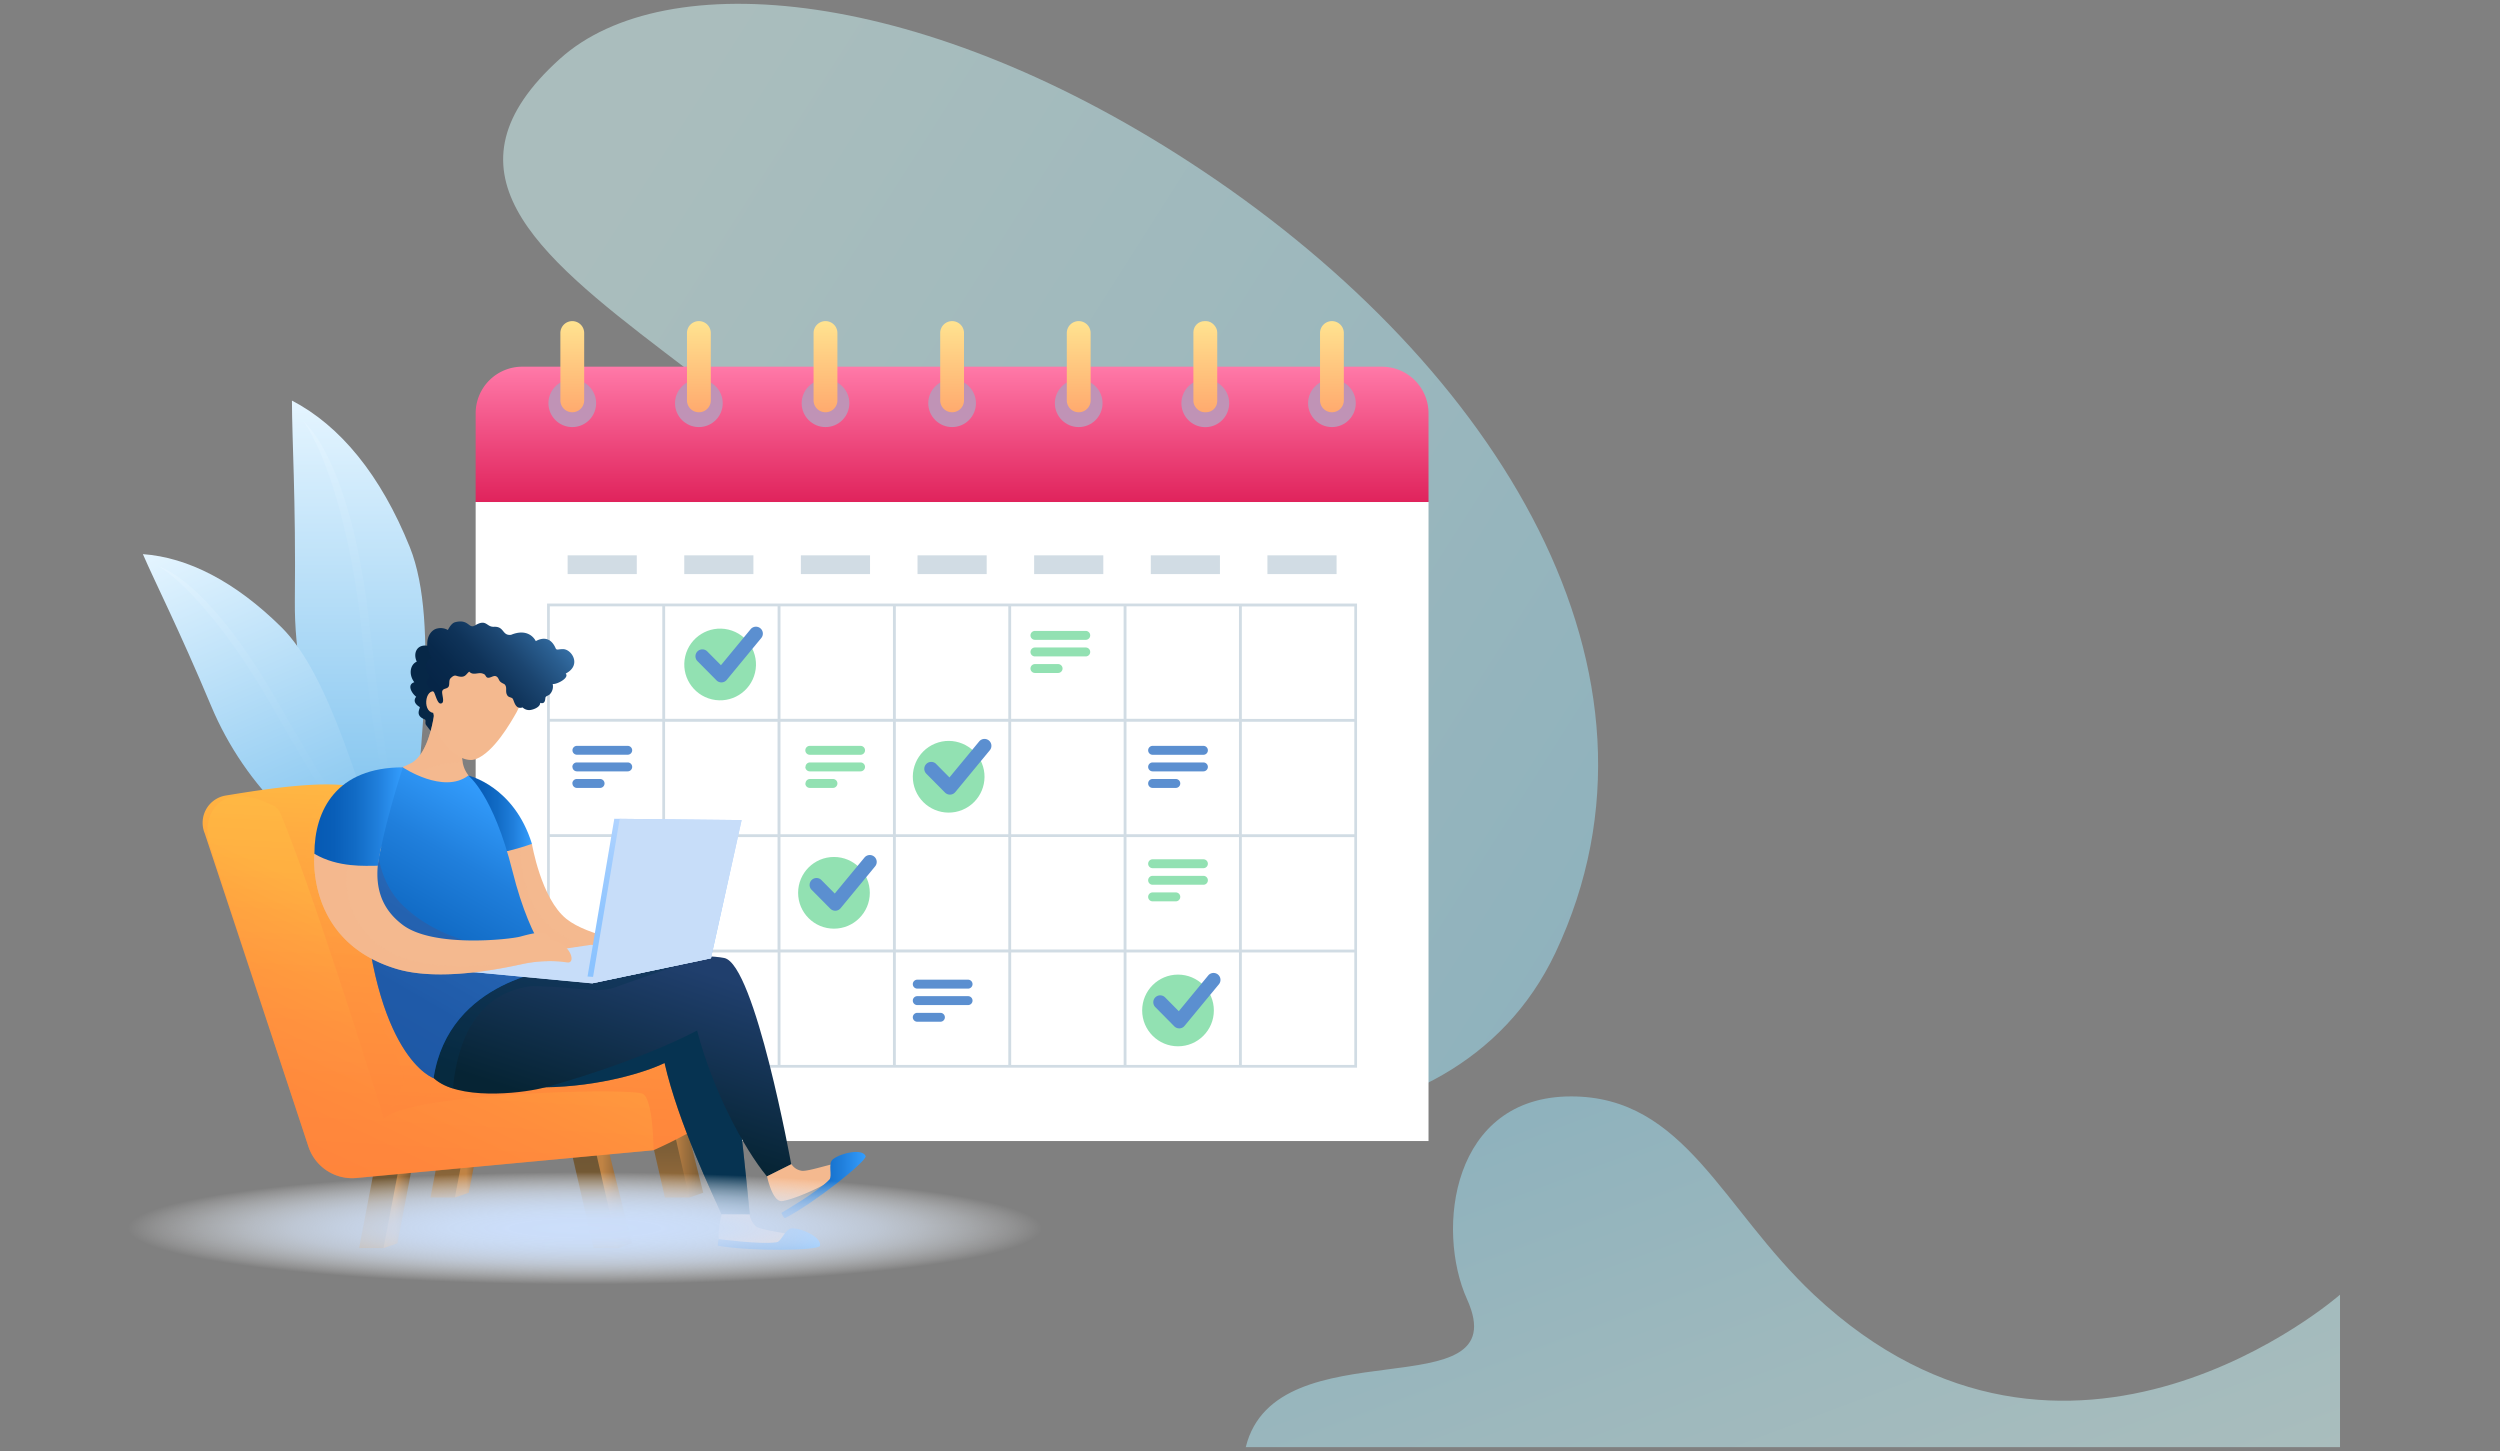<svg xmlns="http://www.w3.org/2000/svg" xmlns:xlink="http://www.w3.org/1999/xlink" viewBox="0 0 689 400"><rect x="0" y="0" width="689" height="400" fill="#808080" stroke="none"/><defs><style>.cls-1{isolation:isolate;}.cls-2,.cls-3{opacity:0.48;}.cls-2{fill:url(#linear-gradient);}.cls-3{fill:url(#linear-gradient-2);}.cls-4{fill:url(#linear-gradient-3);}.cls-5,.cls-7{mix-blend-mode:screen;}.cls-5{fill:url(#linear-gradient-4);}.cls-6{fill:url(#linear-gradient-5);}.cls-7{fill:url(#linear-gradient-6);}.cls-8{fill:url(#linear-gradient-7);}.cls-9{fill:#fff;}.cls-10{fill:#c093b6;}.cls-10,.cls-30,.cls-31,.cls-34,.cls-36,.cls-43,.cls-45,.cls-48{mix-blend-mode:multiply;}.cls-11{fill:url(#linear-gradient-8);}.cls-12{fill:url(#linear-gradient-9);}.cls-13{fill:url(#linear-gradient-10);}.cls-14{fill:url(#linear-gradient-11);}.cls-15{fill:url(#linear-gradient-12);}.cls-16{fill:url(#linear-gradient-13);}.cls-17{fill:url(#linear-gradient-14);}.cls-18{fill:#d1dce4;}.cls-19{fill:#92e1b2;}.cls-20{fill:#5b8fd0;}.cls-21{fill:url(#linear-gradient-15);}.cls-22{fill:url(#linear-gradient-16);}.cls-23{fill:url(#linear-gradient-17);}.cls-24{fill:url(#linear-gradient-18);}.cls-25{fill:url(#linear-gradient-19);}.cls-26{fill:url(#linear-gradient-20);}.cls-27{fill:url(#linear-gradient-21);}.cls-28{fill:url(#linear-gradient-22);}.cls-29{fill:url(#linear-gradient-23);}.cls-30,.cls-31,.cls-36,.cls-43{opacity:0.4;}.cls-30{fill:url(#linear-gradient-24);}.cls-31{fill:url(#linear-gradient-25);}.cls-32{fill:#062747;}.cls-33,.cls-34{fill:#f4b98f;}.cls-34{opacity:0.5;}.cls-35,.cls-36{fill:#063352;}.cls-37{fill:url(#linear-gradient-26);}.cls-38{fill:url(#linear-gradient-27);}.cls-39{fill:url(#linear-gradient-28);}.cls-40{fill:url(#linear-gradient-29);}.cls-41{fill:url(#linear-gradient-30);}.cls-42{fill:url(#linear-gradient-31);}.cls-43{fill:#415592;}.cls-44,.cls-45{fill:#c7ddf9;}.cls-46{fill:url(#linear-gradient-32);}.cls-47{fill:url(#linear-gradient-33);}.cls-48{fill:url(#radial-gradient);}</style><linearGradient id="linear-gradient" x1="521.25" y1="450.24" x2="454.33" y2="271.49" gradientUnits="userSpaceOnUse"><stop offset="0" stop-color="#d6ffff"/><stop offset="0.45" stop-color="#bcf4ff"/><stop offset="1" stop-color="#96e4ff"/></linearGradient><linearGradient id="linear-gradient-2" x1="1298.93" y1="-1754.43" x2="1262.62" y2="-1359.13" gradientTransform="matrix(0.36, -0.73, 0.93, 0.32, 1307.75, 1608.1)" xlink:href="#linear-gradient"/><linearGradient id="linear-gradient-3" x1="98.85" y1="237.9" x2="98.85" y2="110.4" gradientUnits="userSpaceOnUse"><stop offset="0" stop-color="#76beed"/><stop offset="1" stop-color="#e5f5ff"/></linearGradient><linearGradient id="linear-gradient-4" x1="98.51" y1="237.9" x2="98.51" y2="116.15" xlink:href="#linear-gradient-3"/><linearGradient id="linear-gradient-5" x1="191.99" y1="-510.8" x2="191.99" y2="-617.02" gradientTransform="translate(121.9 789.21) rotate(-23.37)" xlink:href="#linear-gradient-3"/><linearGradient id="linear-gradient-6" x1="191.71" y1="-510.8" x2="191.71" y2="-612.23" gradientTransform="translate(121.9 789.21) rotate(-23.37)" xlink:href="#linear-gradient-3"/><linearGradient id="linear-gradient-7" x1="262.4" y1="138.36" x2="262.4" y2="101.06" gradientUnits="userSpaceOnUse"><stop offset="0" stop-color="#e0235c"/><stop offset="1" stop-color="#ff79a8"/></linearGradient><linearGradient id="linear-gradient-8" x1="157.72" y1="113.62" x2="157.72" y2="88.5" gradientUnits="userSpaceOnUse"><stop offset="0" stop-color="#ffaa6e"/><stop offset="1" stop-color="#ffe390"/></linearGradient><linearGradient id="linear-gradient-9" x1="192.61" y1="113.62" x2="192.61" y2="88.5" xlink:href="#linear-gradient-8"/><linearGradient id="linear-gradient-10" x1="227.51" y1="113.62" x2="227.51" y2="88.5" xlink:href="#linear-gradient-8"/><linearGradient id="linear-gradient-11" x1="262.4" y1="113.62" x2="262.4" y2="88.5" xlink:href="#linear-gradient-8"/><linearGradient id="linear-gradient-12" x1="297.29" y1="113.62" x2="297.29" y2="88.5" xlink:href="#linear-gradient-8"/><linearGradient id="linear-gradient-13" x1="332.19" y1="113.62" x2="332.19" y2="88.5" xlink:href="#linear-gradient-8"/><linearGradient id="linear-gradient-14" x1="367.08" y1="113.62" x2="367.08" y2="88.5" xlink:href="#linear-gradient-8"/><linearGradient id="linear-gradient-15" x1="108.77" y1="332.68" x2="114.33" y2="332.68" gradientUnits="userSpaceOnUse"><stop offset="0" stop-color="#c08344"/><stop offset="0.36" stop-color="#9c6f3d"/><stop offset="0.78" stop-color="#7a5c36"/><stop offset="1" stop-color="#6d5533"/></linearGradient><linearGradient id="linear-gradient-16" x1="104.49" y1="352.86" x2="104.49" y2="319.37" gradientUnits="userSpaceOnUse"><stop offset="0" stop-color="#c08344"/><stop offset="0.07" stop-color="#b67d42"/><stop offset="0.32" stop-color="#966c3b"/><stop offset="0.57" stop-color="#7f5f37"/><stop offset="0.8" stop-color="#725834"/><stop offset="1" stop-color="#6d5533"/></linearGradient><linearGradient id="linear-gradient-17" x1="165.97" y1="330.04" x2="175.39" y2="330.04" xlink:href="#linear-gradient-15"/><linearGradient id="linear-gradient-18" x1="163.75" y1="354.94" x2="163.75" y2="313.61" xlink:href="#linear-gradient-16"/><linearGradient id="linear-gradient-19" x1="128.43" y1="318.75" x2="133.99" y2="318.75" xlink:href="#linear-gradient-15"/><linearGradient id="linear-gradient-20" x1="124.16" y1="338.93" x2="124.16" y2="305.43" xlink:href="#linear-gradient-16"/><linearGradient id="linear-gradient-21" x1="185.64" y1="316.1" x2="195.05" y2="316.1" xlink:href="#linear-gradient-15"/><linearGradient id="linear-gradient-22" x1="183.41" y1="341.01" x2="183.41" y2="299.67" xlink:href="#linear-gradient-16"/><linearGradient id="linear-gradient-23" x1="123.13" y1="338.84" x2="130.05" y2="210.49" gradientUnits="userSpaceOnUse"><stop offset="0" stop-color="#ff833b"/><stop offset="0.25" stop-color="#ff883c"/><stop offset="0.53" stop-color="#ff953e"/><stop offset="0.83" stop-color="#ffac41"/><stop offset="1" stop-color="#ffbd44"/></linearGradient><linearGradient id="linear-gradient-24" x1="137.09" y1="342.96" x2="144.17" y2="211.74" xlink:href="#linear-gradient-23"/><linearGradient id="linear-gradient-25" x1="91.76" y1="328.93" x2="123.02" y2="262.33" xlink:href="#linear-gradient-23"/><linearGradient id="linear-gradient-26" x1="164.32" y1="307.92" x2="178.93" y2="262.96" gradientUnits="userSpaceOnUse"><stop offset="0" stop-color="#062434"/><stop offset="1" stop-color="#203f6d"/></linearGradient><linearGradient id="linear-gradient-27" x1="197.88" y1="341.48" x2="226.08" y2="341.48" gradientUnits="userSpaceOnUse"><stop offset="0" stop-color="#065ab3"/><stop offset="0.22" stop-color="#095eb8"/><stop offset="0.46" stop-color="#116bc5"/><stop offset="0.72" stop-color="#207fdc"/><stop offset="0.99" stop-color="#339cfc"/><stop offset="1" stop-color="#349dfd"/></linearGradient><linearGradient id="linear-gradient-28" x1="215.35" y1="326.59" x2="238.59" y2="326.59" xlink:href="#linear-gradient-27"/><linearGradient id="linear-gradient-29" x1="123.75" y1="193.17" x2="149.11" y2="170.88" gradientUnits="userSpaceOnUse"><stop offset="0" stop-color="#062547"/><stop offset="0.19" stop-color="#08294c"/><stop offset="0.41" stop-color="#0f3359"/><stop offset="0.64" stop-color="#1b4570"/><stop offset="0.88" stop-color="#2a5e90"/><stop offset="1" stop-color="#346da3"/></linearGradient><linearGradient id="linear-gradient-30" x1="128.91" y1="224.53" x2="146.6" y2="224.53" xlink:href="#linear-gradient-27"/><linearGradient id="linear-gradient-31" x1="103.04" y1="287.69" x2="141.57" y2="220.95" xlink:href="#linear-gradient-27"/><linearGradient id="linear-gradient-32" x1="172.96" y1="270.04" x2="190.64" y2="223.41" gradientUnits="userSpaceOnUse"><stop offset="0" stop-color="#8bc3ff"/><stop offset="0.26" stop-color="#90c5ff"/><stop offset="0.55" stop-color="#9dcbff"/><stop offset="0.86" stop-color="#b4d5ff"/><stop offset="1" stop-color="#c1dbff"/></linearGradient><linearGradient id="linear-gradient-33" x1="86.65" y1="225.05" x2="111.04" y2="225.05" xlink:href="#linear-gradient-27"/><radialGradient id="radial-gradient" cx="257.43" cy="315.84" r="118.98" gradientTransform="translate(-111.66 297.44) scale(1.06 0.13)" gradientUnits="userSpaceOnUse"><stop offset="0" stop-color="#cbdefa"/><stop offset="0.17" stop-color="#ccdefa" stop-opacity="0.99"/><stop offset="0.3" stop-color="#cee0fa" stop-opacity="0.95"/><stop offset="0.42" stop-color="#d1e2fb" stop-opacity="0.88"/><stop offset="0.53" stop-color="#d6e5fb" stop-opacity="0.79"/><stop offset="0.64" stop-color="#dce9fc" stop-opacity="0.67"/><stop offset="0.74" stop-color="#e4eefc" stop-opacity="0.52"/><stop offset="0.84" stop-color="#edf4fd" stop-opacity="0.34"/><stop offset="0.94" stop-color="#f8fafe" stop-opacity="0.14"/><stop offset="1" stop-color="#fff" stop-opacity="0"/></radialGradient></defs><g class="cls-1"><g id="Layer_1" data-name="Layer 1"><path class="cls-2" d="M644.91,356.81s-74.85,65.77-145,0C474.57,333,464.35,302.17,433,302.17c-32.89,0-37.39,36.63-28.67,55.94,14,31.1-52.66,6.86-61,40.72H644.91Z"/><path class="cls-3" d="M154.31,16.21C86.37,77.46,261.25,107,269,207.7c2.45,32,.39,59.28,19.63,81.79,21.67,25.36,111.11,34.45,140.09-27,36.41-77.27-16.46-161.4-97.05-215.28C254.9-4.13,183.16-9.8,154.31,16.21Z"/><path class="cls-4" d="M80.46,110.4c13.24,6.89,24.47,20.47,32.49,40.4,8.58,21.32,1.87,62.09.4,87.1C92.69,224.7,81,194.26,81.26,165.64,81.56,137.51,80.46,121,80.46,110.4Z"/><path class="cls-5" d="M83.67,116.15c7.82,7.54,14.84,26.89,18,54.63,4.55,39.35,7.38,57.34,11.63,67.12-6.82-11.29-10.59-35.69-13.64-64.09C96.77,146.39,89.89,124.94,83.67,116.15Z"/><path class="cls-6" d="M39.38,152.72c12.4.89,25.48,7.57,38.2,20.16,13.61,13.47,22,46.87,29.09,66.48-20.16-3.26-39.2-22.67-48.42-44.66C49.18,173.09,42.87,160.79,39.38,152.72Z"/><path class="cls-7" d="M43.73,156.05c8.48,3.19,20.24,15.67,31.86,35.82,16.49,28.6,24.59,41.42,31.08,47.49-9-6.38-19.89-23.79-31.61-44.51C63.75,174.85,51.4,160.73,43.73,156.05Z"/><path class="cls-8" d="M143.95,101.06H380.85a12.85,12.85,0,0,1,12.85,12.85v24.45a0,0,0,0,1,0,0H131.09a0,0,0,0,1,0,0V113.91A12.85,12.85,0,0,1,143.95,101.06Z"/><rect class="cls-9" x="131.09" y="138.36" width="262.61" height="176.11"/><path class="cls-10" d="M164.29,111.13a6.57,6.57,0,1,1-6.57-6.57A6.57,6.57,0,0,1,164.29,111.13Z"/><path class="cls-11" d="M157.72,113.62h0a3.28,3.28,0,0,1-3.28-3.28V91.79a3.28,3.28,0,0,1,3.28-3.29h0A3.28,3.28,0,0,1,161,91.79v18.55A3.28,3.28,0,0,1,157.72,113.62Z"/><circle class="cls-10" cx="192.61" cy="111.13" r="6.57"/><path class="cls-12" d="M192.61,113.62h0a3.28,3.28,0,0,1-3.28-3.28V91.79a3.28,3.28,0,0,1,3.28-3.29h0a3.29,3.29,0,0,1,3.29,3.29v18.55A3.28,3.28,0,0,1,192.61,113.62Z"/><circle class="cls-10" cx="227.51" cy="111.13" r="6.57"/><path class="cls-13" d="M227.51,113.62h0a3.28,3.28,0,0,1-3.29-3.28V91.79a3.29,3.29,0,0,1,3.29-3.29h0a3.28,3.28,0,0,1,3.28,3.29v18.55A3.28,3.28,0,0,1,227.51,113.62Z"/><circle class="cls-10" cx="262.4" cy="111.13" r="6.57"/><path class="cls-14" d="M262.4,113.62h0a3.28,3.28,0,0,1-3.28-3.28V91.79a3.28,3.28,0,0,1,3.28-3.29h0a3.28,3.28,0,0,1,3.28,3.29v18.55A3.28,3.28,0,0,1,262.4,113.62Z"/><circle class="cls-10" cx="297.29" cy="111.13" r="6.57"/><path class="cls-15" d="M297.29,113.62h0a3.28,3.28,0,0,1-3.28-3.28V91.79a3.28,3.28,0,0,1,3.28-3.29h0a3.29,3.29,0,0,1,3.29,3.29v18.55A3.28,3.28,0,0,1,297.29,113.62Z"/><path class="cls-10" d="M338.76,111.13a6.58,6.58,0,1,1-6.57-6.57A6.57,6.57,0,0,1,338.76,111.13Z"/><rect class="cls-16" x="328.9" y="88.5" width="6.57" height="25.12" rx="3.08"/><circle class="cls-10" cx="367.08" cy="111.13" r="6.57"/><path class="cls-17" d="M367.08,113.62h0a3.28,3.28,0,0,1-3.28-3.28V91.79a3.28,3.28,0,0,1,3.28-3.29h0a3.28,3.28,0,0,1,3.28,3.29v18.55A3.28,3.28,0,0,1,367.08,113.62Z"/><rect class="cls-18" x="156.44" y="153.05" width="19.06" height="5.17"/><rect class="cls-18" x="188.58" y="153.05" width="19.06" height="5.17"/><rect class="cls-18" x="220.72" y="153.05" width="19.06" height="5.17"/><rect class="cls-18" x="252.87" y="153.05" width="19.06" height="5.17"/><rect class="cls-18" x="285.01" y="153.05" width="19.06" height="5.17"/><rect class="cls-18" x="317.16" y="153.05" width="19.06" height="5.17"/><rect class="cls-18" x="349.3" y="153.05" width="19.06" height="5.17"/><path class="cls-18" d="M342.25,166.34H150.77V294.25H374V166.34Zm-31.79.76h31v31h-31Zm31,62.81h-31v-31h31Zm0,31.79h-31v-31h31Zm-158.17-31h31v31h-31Zm0-31.78h31v31h-31Zm126.39,31h-31v-31h31Zm-31.79,0h-31v-31h31Zm-31.79,0h-31v-31h31Zm-31,.76h31v31h-31Zm31.79,0h31v31h-31Zm31.78,0h31v31h-31Zm0-63.57h31v31h-31Zm-31.78,0h31v31h-31Zm-31.79,0h31v31h-31Zm-31.79,0h31v31h-31Zm-31.78,0h31v31h-31Zm0,31.79h31v31h-31Zm0,31.78h31v31h-31Zm31,62.82h-31v-31h31Zm31.79,0h-31v-31h31Zm31.78,0h-31v-31h31Zm31.79,0h-31v-31h31Zm31.79,0h-31v-31h31Zm31.78,0h-31v-31h31Zm31.79,0h-31v-31h31Zm0-31.79h-31v-31h31Zm0-31.79h-31v-31h31Zm-31-31.78v-31h31v31Z"/><circle class="cls-19" cx="198.46" cy="183.13" r="9.88" transform="translate(-25.22 334.41) rotate(-76.77)"/><path class="cls-20" d="M198.82,188.07a1.89,1.89,0,0,1-1.36-.57l-5.24-5.29a1.9,1.9,0,1,1,2.7-2.68l3.77,3.8,8.18-9.92a1.9,1.9,0,0,1,2.94,2.42l-9.53,11.55a1.93,1.93,0,0,1-1.38.69Z"/><circle class="cls-19" cx="261.45" cy="214.09" r="9.88" transform="translate(-61.8 115.6) rotate(-22.37)"/><path class="cls-20" d="M261.8,219a1.92,1.92,0,0,1-1.35-.56l-5.25-5.3a1.91,1.91,0,0,1,2.71-2.68l3.76,3.8,8.19-9.92a1.9,1.9,0,0,1,2.94,2.42l-9.53,11.55a1.93,1.93,0,0,1-1.38.69Z"/><circle class="cls-19" cx="229.84" cy="246.06" r="9.88"/><path class="cls-20" d="M230.19,251a1.92,1.92,0,0,1-1.35-.56l-5.25-5.3a1.91,1.91,0,0,1,2.71-2.68l3.76,3.8,8.19-9.92a1.9,1.9,0,0,1,2.94,2.42l-9.53,11.55a1.93,1.93,0,0,1-1.38.69Z"/><circle class="cls-19" cx="324.66" cy="278.48" r="9.88"/><path class="cls-20" d="M325,283.42a1.92,1.92,0,0,1-1.36-.56l-5.24-5.3a1.9,1.9,0,0,1,2.7-2.68l3.77,3.81,8.18-9.93a1.91,1.91,0,0,1,2.94,2.43l-9.53,11.54a1.86,1.86,0,0,1-1.38.69Z"/><path class="cls-19" d="M285.23,173.88h14a1.23,1.23,0,0,1,1.23,1.23h0a1.23,1.23,0,0,1-1.23,1.23h-14a1.23,1.23,0,0,1-1.23-1.23h0A1.23,1.23,0,0,1,285.23,173.88Zm-1.23,5.8h0a1.23,1.23,0,0,0,1.23,1.23h14a1.23,1.23,0,0,0,1.23-1.23h0a1.23,1.23,0,0,0-1.23-1.23h-14A1.23,1.23,0,0,0,284,179.68Zm0,4.57h0a1.23,1.23,0,0,0,1.23,1.22h6.38a1.23,1.23,0,0,0,1.23-1.22h0a1.23,1.23,0,0,0-1.23-1.23h-6.38A1.23,1.23,0,0,0,284,184.25Z"/><path class="cls-19" d="M223.17,205.56h14a1.23,1.23,0,0,1,1.23,1.23h0a1.23,1.23,0,0,1-1.23,1.23h-14a1.23,1.23,0,0,1-1.22-1.23h0A1.23,1.23,0,0,1,223.17,205.56Zm-1.22,5.8h0a1.23,1.23,0,0,0,1.22,1.23h14a1.24,1.24,0,0,0,1.23-1.23h0a1.23,1.23,0,0,0-1.23-1.23h-14A1.23,1.23,0,0,0,222,211.36Zm0,4.56h0a1.23,1.23,0,0,0,1.22,1.23h6.39a1.23,1.23,0,0,0,1.23-1.23h0a1.23,1.23,0,0,0-1.23-1.23h-6.39A1.23,1.23,0,0,0,222,215.92Z"/><path class="cls-20" d="M159,205.56h14a1.23,1.23,0,0,1,1.23,1.23h0A1.23,1.23,0,0,1,173,208H159a1.23,1.23,0,0,1-1.23-1.23h0A1.23,1.23,0,0,1,159,205.56Zm-1.23,5.8h0a1.24,1.24,0,0,0,1.23,1.23h14a1.24,1.24,0,0,0,1.23-1.23h0a1.23,1.23,0,0,0-1.23-1.23H159A1.23,1.23,0,0,0,157.74,211.36Zm0,4.56h0a1.23,1.23,0,0,0,1.23,1.23h6.38a1.23,1.23,0,0,0,1.23-1.23h0a1.23,1.23,0,0,0-1.23-1.23H159A1.23,1.23,0,0,0,157.74,215.92Z"/><path class="cls-20" d="M317.66,205.56h14a1.23,1.23,0,0,1,1.23,1.23h0a1.23,1.23,0,0,1-1.23,1.23h-14a1.23,1.23,0,0,1-1.23-1.23h0A1.23,1.23,0,0,1,317.66,205.56Zm-1.23,5.8h0a1.24,1.24,0,0,0,1.23,1.23h14a1.24,1.24,0,0,0,1.23-1.23h0a1.23,1.23,0,0,0-1.23-1.23h-14A1.23,1.23,0,0,0,316.43,211.36Zm0,4.56h0a1.23,1.23,0,0,0,1.23,1.23h6.39a1.23,1.23,0,0,0,1.23-1.23h0a1.23,1.23,0,0,0-1.23-1.23h-6.39A1.23,1.23,0,0,0,316.43,215.92Z"/><path class="cls-20" d="M252.8,270h14a1.23,1.23,0,0,1,1.23,1.23h0a1.23,1.23,0,0,1-1.23,1.23h-14a1.23,1.23,0,0,1-1.23-1.23h0A1.23,1.23,0,0,1,252.8,270Zm-1.23,5.8h0A1.23,1.23,0,0,0,252.8,277h14a1.23,1.23,0,0,0,1.23-1.23h0a1.23,1.23,0,0,0-1.23-1.23h-14A1.23,1.23,0,0,0,251.57,275.75Zm0,4.56h0a1.23,1.23,0,0,0,1.23,1.23h6.38a1.23,1.23,0,0,0,1.23-1.23h0a1.23,1.23,0,0,0-1.23-1.22H252.8A1.23,1.23,0,0,0,251.57,280.31Z"/><path class="cls-19" d="M317.66,236.82h14a1.23,1.23,0,0,1,1.23,1.23h0a1.23,1.23,0,0,1-1.23,1.22h-14a1.23,1.23,0,0,1-1.23-1.22h0A1.23,1.23,0,0,1,317.66,236.82Zm-1.23,5.79h0a1.23,1.23,0,0,0,1.23,1.23h14a1.23,1.23,0,0,0,1.23-1.23h0a1.23,1.23,0,0,0-1.23-1.23h-14A1.23,1.23,0,0,0,316.43,242.61Zm0,4.57h0a1.23,1.23,0,0,0,1.23,1.23h6.39a1.23,1.23,0,0,0,1.23-1.23h0a1.23,1.23,0,0,0-1.23-1.23h-6.39A1.23,1.23,0,0,0,316.43,247.18Z"/><polygon class="cls-21" points="109.53 342.65 105.69 343.97 106.87 321.39 113.59 321.39 109.53 342.65"/><polygon class="cls-22" points="105.69 343.97 98.97 343.97 103.29 321.39 110.01 321.39 105.69 343.97"/><polygon class="cls-23" points="174.14 342.65 170.31 343.97 160.77 316.1 167.49 316.1 174.14 342.65"/><polygon class="cls-24" points="170.31 343.97 163.59 343.97 157.19 316.1 163.91 316.1 170.31 343.97"/><polygon class="cls-25" points="129.2 328.72 125.36 330.04 126.54 307.45 133.26 307.45 129.2 328.72"/><polygon class="cls-26" points="125.36 330.04 118.64 330.04 122.95 307.45 129.68 307.45 125.36 330.04"/><polygon class="cls-27" points="193.81 328.72 189.97 330.04 180.44 302.17 187.16 302.17 193.81 328.72"/><polygon class="cls-28" points="189.97 330.04 183.25 330.04 176.85 302.17 183.57 302.17 189.97 330.04"/><path class="cls-29" d="M102,218.92c-5.19-5.38-28.79-1.46-39.8.33a7.61,7.61,0,0,0-5.77,10.44L85,316a12.69,12.69,0,0,0,13.24,8.64L180.11,317s17.83-7.78,18.12-11.92,1.23-12.49-3.95-14-63.41-3.2-66-2.31S127,244.78,102,218.92Z"/><path class="cls-30" d="M194.28,291.09c-5.18-1.48-63.41-3.2-66-2.31s-1.27-44-26.25-69.86c-2.31-2.4-10.4-3.09-14.47,2.47-3.11,4.26-3.4,16-3.07,17.24,13.43,48.68,14.36,24.84,26.55,57.31,1.27,3.39-3,6.07-3.49,9.61,11-6.73,24.14-3.64,29-4.17,10-2.36,12.28-.15,26.59-2.81,3.18-.59,20-5.61,25.55,12.25,7.64-.93,1.78-13.14,9.32-14.82l.09,0C197.62,293.67,196.53,291.73,194.28,291.09Z"/><path class="cls-31" d="M58.05,233.49,85,316a12.7,12.7,0,0,0,13.26,8.68L180.11,317s0-13.73-2.91-15.51-65-.26-71.37,6.84c0,0-19.29-62.15-28.5-84.05a4.09,4.09,0,0,0-1.89-2.2C59.05,213.93,55.16,226.58,58.05,233.49Z"/><path class="cls-32" d="M127.32,185.59c-.23-.55-.82-.78-.71-1.46s1-.75,1-1.21c.17-.95-3.09-5.33-4.11-5.29.06-2.82-4.89-2.88-5.73.34-2.86-.45-4,2.05-2.91,4.38-1.76.76-2.35,3.44-.68,5.67-2.16.71-.63,3.13.52,4-.79,1-.42,2,.94,2.81.38.24-1.52,2.29,1.36,3.4.57.22,0,1,.44,1.6,1.23,1.58,2.85,3.89,4.33,3.69a18.8,18.8,0,0,0,.22-4.25c.94-.33,1.62-.45,1.72-1.39.06-.49-.57-1-.49-1.45.13-.83.74-.77,1.32-1.26,1.42-1.22.87-1.95.65-3.69-.24-1.9.31-1.93,1.54-3.05C127.82,187.41,127.9,187,127.32,185.59Z"/><path class="cls-33" d="M119.76,196s-1.15,11.11-6.19,14.2a31.67,31.67,0,0,1-8.49,3s14.47,9.75,27.12,3.49c-3.27-2.84-5.63-4.65-4.68-11.88C128.89,194.34,119.76,196,119.76,196Z"/><path class="cls-34" d="M127.51,210.18a16.88,16.88,0,0,1,0-5.29c1.37-10.55-7.76-8.85-7.76-8.85s-1.15,11.11-6.19,14.2a31.67,31.67,0,0,1-8.49,3,36.3,36.3,0,0,0,5.42,2.82C115.47,212.33,121.3,209.92,127.51,210.18Z"/><path class="cls-33" d="M142.37,196.29c-1.7,3-6.28,11-11.18,12.9-2.57,1-6.33-1-8.91-4.47-1.62-2.15-2.52-6.54-2.9-8.26-3.26-.44-2.08-8,1.43-5.41,0,0,1.1-6.26,7.23-8.07C134.44,181.09,147.54,187.07,142.37,196.29Z"/><path class="cls-33" d="M146.6,232.57s2.52,15.1,9.51,20.69c6,4.83,19.29,6.43,21.81,8.25s3.07,4.61.55,4.33-3.91-2.1-5.73-1.54-3.75-.78-4.81-.83c-10.27-.46-17.05,2.58-26.64-7.28-12.7-13-10.78-22.22-10.78-22.22Z"/><path class="cls-34" d="M154.41,257.5c-8.46-5.25-10.79-14.84-11-24.23,0-.15,0-.28,0-.43L130.51,234s-1.92,9.18,10.78,22.22c9.59,9.86,16.37,6.82,26.64,7.28,1.06,0,3,1.39,4.81.83s3.22,1.26,5.73,1.54c1.16.13,1.64-.4,1.61-1.17C171.39,264.52,161.73,262,154.41,257.5Z"/><path class="cls-35" d="M134.08,295.43s2.83,4.42,15.93,4.24c15.43-.21,28.1-4.24,33.14-6.71,3.77,16.56,13.42,36.49,15.72,41.73h7.76s-4.82-51.38-7.55-55.78S142.46,265,134.08,295.43Z"/><path class="cls-36" d="M134.08,295.43s2.83,4.42,15.93,4.24c15.43-.21,28.1-4.24,33.14-6.71,3.77,16.56,13.42,36.49,15.72,41.73h7.76s-4.82-51.38-7.55-55.78S142.46,265,134.08,295.43Z"/><path class="cls-37" d="M116.29,277.3s-3.48,13.61,3.21,19.81,23.75,4.24,29.62,2.84,27.85-8,43-15.94c4.2,16.22,12.8,32.37,19.23,40.2l6.71-3.36s-10-55.14-18.46-56.83C188.75,261.84,138.84,266,116.29,277.3Z"/><path class="cls-36" d="M193.23,263.49c-17.5-.38-57.44,4.05-76.94,13.81,0,0-3.48,13.61,3.21,19.81a13.89,13.89,0,0,0,5.34,2.87c2-21.28,12.81-27.19,21.76-28.2,13.1.17,17.64,2.2,23.28.21C172.42,271,192,264.4,193.23,263.49Z"/><path class="cls-33" d="M211.4,324.21s1.49,7.24,4.19,6.81c5.35-.84,19.19-7.86,19-10.17s-11.74,2.41-13.84,1.78a4,4,0,0,1-2.62-1.78Z"/><path class="cls-33" d="M198.87,334.69s-2,8.11.28,8.6c5.29,1.15,23.24,1.4,24-.77S210,339.44,208.38,338a5.61,5.61,0,0,1-1.8-3.28Z"/><path class="cls-38" d="M198.08,341.5s11.58,1.55,16,.85c1.35-.21,2.36-3.84,4.24-3.83,2.95,0,8.23,2.62,7.67,4.82-.34,1.34-18.85,1.6-28,0C197.63,343.2,198.08,341.5,198.08,341.5Z"/><path class="cls-39" d="M215.35,334.27s10.1-5.87,13.21-9.16c.94-1-.5-4.48,1-5.63,2.34-1.79,8.11-3,9-.88.54,1.26-13.92,12.81-22.13,17.08C216,335.89,215.35,334.27,215.35,334.27Z"/><path class="cls-40" d="M155.11,178.9c-1.34,0-1.71.4-2-.29-.91-2.1-2.65-3.43-5.45-1.92-.43-.9-2.36-3.57-6.82-1.73-2.51.28-1.78-2.36-4.71-2.22-2.15.1-2-2.31-5.25-.35-1.74,1-1.67-1.89-5.45-.91-.87.22-1.56,1.3-2,2.15a4,4,0,0,0-3-.4c-1.39.31-2.81,2-2.67,4.47a14.67,14.67,0,0,0,1.13,3.62,2.91,2.91,0,0,0-1.44,3.47c.14.48.79,1.1.82,1.51.06.61-.64,1.14-.68,1.71-.07,1.08,1.44,2.34,1.93,2.62.47.67,1,3.27,1.88,3.26,1.47,0,.18-2.7.51-3.49s1.36-.44,1.76-1.24c.27-.54,0-1.71.48-2.2s1-.9,1.56-.73c2.57.84,2.62-.4,3.62-1.13a1.6,1.6,0,0,0,.89.53c1.26.2,2-.47,3.25.2.36.21.43.76.83.91.75.27,1.64-.65,2.36-.38s.73,1,1.17,1.46,1.12.64,1.29.84c.77.9,0,1.91.71,3,.36.57,1,.46,1.42.84s.66,3.2,2.77,2.46a2.62,2.62,0,0,0,1.86.74c.69,0,3-.64,3-2,1.58.52,1.31-1.29,1.5-1.59s.86-.46,1.13-.75a3.11,3.11,0,0,0,.81-2.86c1.07.2,4.7-1.66,3.59-2.87C160.44,183.29,157.49,178.82,155.11,178.9Z"/><path class="cls-41" d="M129.1,213.75s12.57,2.85,17.5,18.82c0,0-9.37,3.35-13,2.66C133.6,235.23,127.81,216.73,129.1,213.75Z"/><path class="cls-42" d="M111,211.48s11.18,7.49,18.06,2.27c0,0,6.88,5.12,12.19,26.37S153.87,267,153.87,267s-30.19,2.62-34.37,30.15c0,0-16.73-5.62-19.59-54.48C98.37,216.43,111,211.48,111,211.48Z"/><path class="cls-43" d="M150,262.13a6.31,6.31,0,0,1-1.48.19c-12.86,0-28.71-3.73-38-13.31-7.9-8.17-7.73-21.24-5.4-32.12-3.06,4.46-6,12.3-5.22,25.74,2.86,48.86,19.59,54.48,19.59,54.48,4.18-27.53,34.37-30.15,34.37-30.15A20.74,20.74,0,0,1,150,262.13Z"/><polygon class="cls-44" points="125.76 267.47 163.15 271.01 195.95 264.1 196.22 262.74 162.88 260.39 125.76 265.88 125.76 267.47"/><polygon class="cls-45" points="125.76 267.47 163.15 271.01 195.95 264.1 196.22 262.74 162.88 269.22 125.76 265.88 125.76 267.47"/><polygon class="cls-46" points="169.3 225.65 161.92 269.13 163.64 269.24 196.22 262.74 204.39 226.02 169.3 225.65"/><polygon class="cls-45" points="170.79 225.67 163.15 271.01 195.95 264.1 204.39 226.02 170.79 225.67"/><path class="cls-45" d="M190.12,244.37a6.1,6.1,0,0,1-3.77,4.73c-2.32.71-4.29-1-3.87-4.06s3-5.3,5.23-5C189.51,240.36,190.45,242.27,190.12,244.37Z"/><path class="cls-33" d="M86.65,235.31s-2.54,24,22.42,31.65c12.1,3.73,29.74-.17,34.87-1.26a34.47,34.47,0,0,1,12.38-.45c2.66.37.83-5.56-4.73-6.19-.31-2.83-3.56-2.2-8.17-.94-2.95.8-23.94,3.11-32.38-3.18-5.33-4-8.89-10.26-6-21.53C105.08,233.41,94.6,226.84,86.65,235.31Z"/><path class="cls-34" d="M150.85,264.86c-5-.45-10.58.84-15.56,1.13-8.43.5-17.52.62-25.52-2.47-10.21-3.93-16.58-15.18-13.5-27.3.66-2.63,6.45-1.57,8.34-.76.13-.66.29-1.35.47-2.05,0,0-10.48-6.57-18.43,1.9,0,0-2.54,24,22.42,31.65,12.1,3.73,29.74-.17,34.87-1.26a35.67,35.67,0,0,1,7.12-.8Z"/><path class="cls-47" d="M86.65,235.31c0-12.11,6.13-23.83,24.39-23.83,0,0-5.29,15.9-6.9,27.12C100.75,238.6,93.19,239.17,86.65,235.31Z"/><ellipse class="cls-48" cx="160.59" cy="339.1" rx="127.69" ry="17.71"/></g></g></svg>